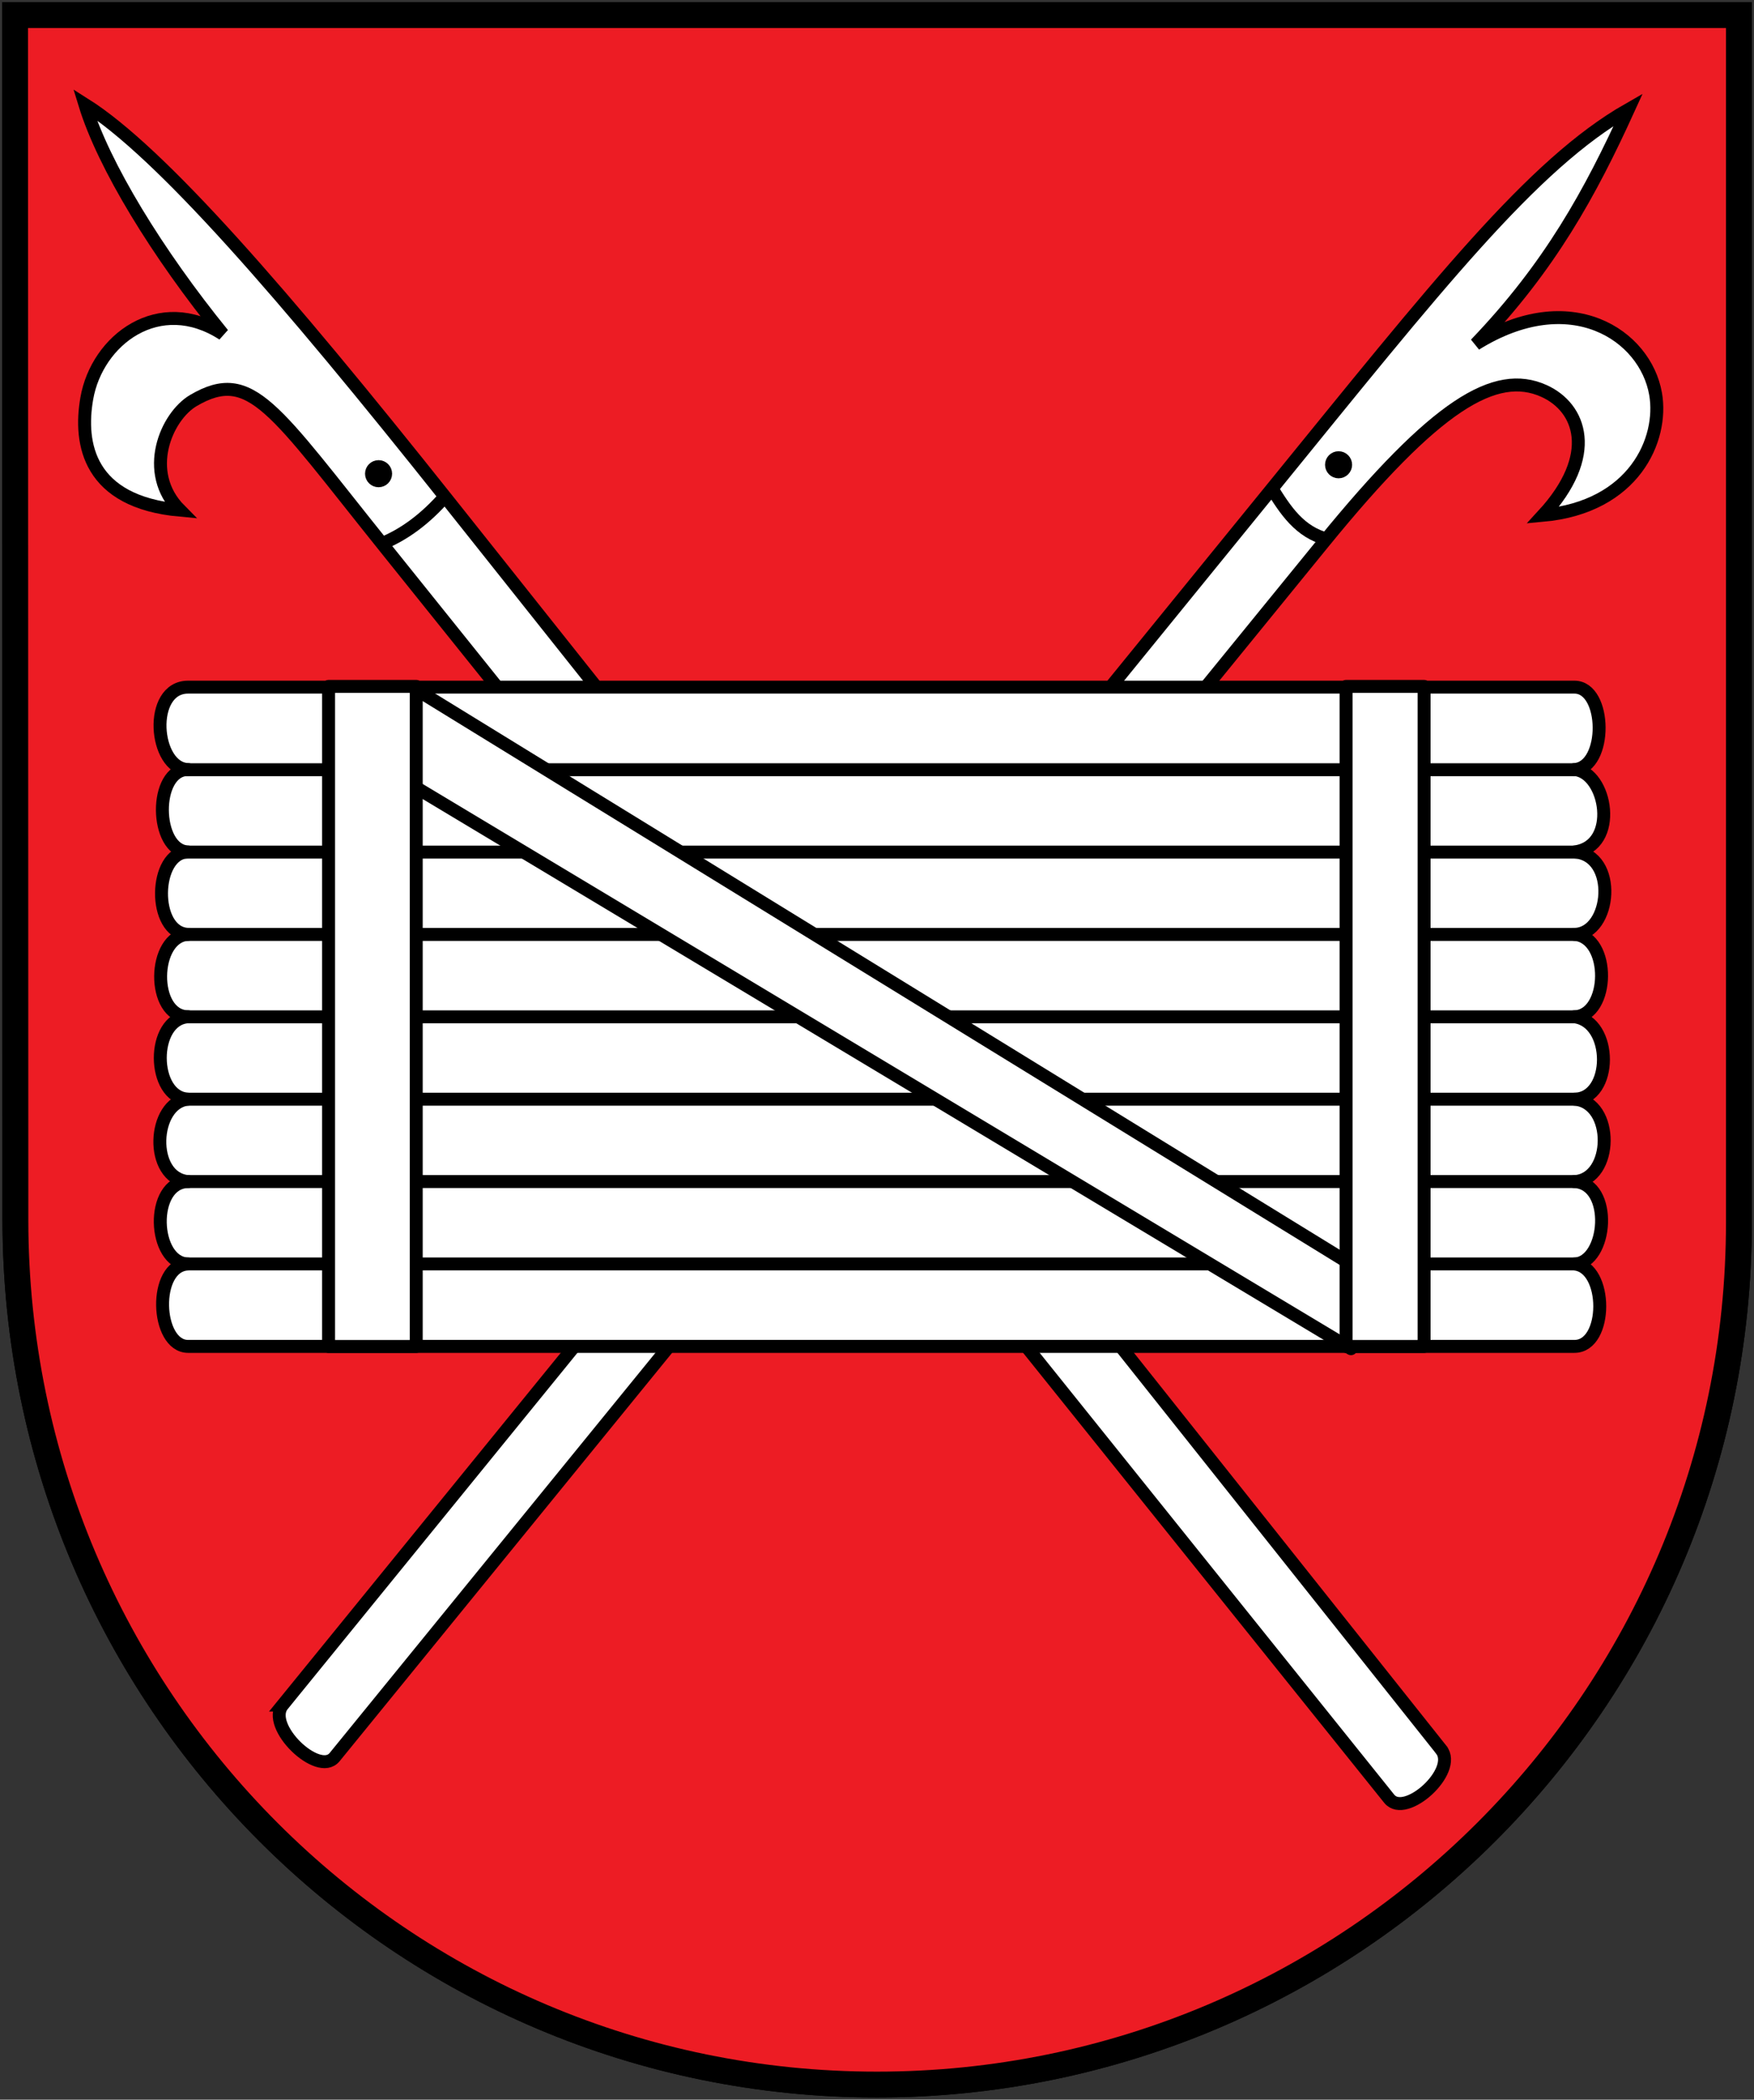 <?xml version="1.0" encoding="UTF-8" standalone="no"?>
<!-- Created with Inkscape (http://www.inkscape.org/) -->

<svg
   xmlns:dc="http://purl.org/dc/elements/1.1/"
   xmlns:cc="http://creativecommons.org/ns#"
   xmlns:rdf="http://www.w3.org/1999/02/22-rdf-syntax-ns#"
   xmlns:svg="http://www.w3.org/2000/svg"
   xmlns="http://www.w3.org/2000/svg"
   xmlns:sodipodi="http://sodipodi.sourceforge.net/DTD/sodipodi-0.dtd"
   xmlns:inkscape="http://www.inkscape.org/namespaces/inkscape"
   width="721.032"
   height="862.795"
   id="svg3732"
   version="1.1"
   inkscape:version="0.47 r22583"
   sodipodi:docname="Neues Dokument 4">
  <rect width="100%" height="100%" fill="#333333" stroke="none"/>
  <defs
     id="defs3734">
    <inkscape:perspective
       sodipodi:type="inkscape:persp3d"
       inkscape:vp_x="0 : 526.18109 : 1"
       inkscape:vp_y="0 : 1000 : 0"
       inkscape:vp_z="744.09448 : 526.18109 : 1"
       inkscape:persp3d-origin="372.04724 : 350.78739 : 1"
       id="perspective3740" />
    <inkscape:perspective
       id="perspective3709"
       inkscape:persp3d-origin="0.5 : 0.33333333 : 1"
       inkscape:vp_z="1 : 0.5 : 1"
       inkscape:vp_y="0 : 1000 : 0"
       inkscape:vp_x="0 : 0.5 : 1"
       sodipodi:type="inkscape:persp3d" />
  </defs>
  <sodipodi:namedview
     id="base"
     pagecolor="#ffffff"
     bordercolor="#666666"
     borderopacity="1.0"
     inkscape:pageopacity="0.0"
     inkscape:pageshadow="2"
     inkscape:zoom="0.52568359"
     inkscape:cx="210.37824"
     inkscape:cy="386.41805"
     inkscape:document-units="px"
     inkscape:current-layer="layer1"
     showgrid="false"
     inkscape:window-width="1400"
     inkscape:window-height="1001"
     inkscape:window-x="-4"
     inkscape:window-y="-4"
     inkscape:window-maximized="1" />
  <g
     inkscape:label="Ebene 1"
     inkscape:groupmode="layer"
     id="layer1"
     transform="translate(10.616,-100.965)">
    <g
       id="g4341"
       transform="translate(1.363125e-5,-9.5703126e-7)">
      <path
         sodipodi:nodetypes="ccccsc"
         d="m 704.2,602.433 0.015,-495.268 -708.631,0 -0.031,496.063 c 0.177,196.937 158.829,354.331 354.331,354.331 195.501,0 354.315,-158.848 354.315,-355.126 z"
         style="fill:#ed1c24;fill-opacity:1;fill-rule:nonzero;stroke:none;display:inline"
         id="path3264" />
      <path
         sodipodi:nodetypes="czccscssss"
         id="path2894"
         d="M 581.844,819.946 173.323,306.351 C 105.712,221.35 55.266,163.393 24.265,143.854 c 7.67,25.073 29.862,61.343 56.759,94.405 -26.227,-16.981 -51.783,2.341 -55.972,26.476 -3.245,18.69 0.826,42.466 38.318,45.882 -15.529,-15.637 -5.622,-38.567 5.57,-45.109 23.636,-13.813 32.798,3.182 78.726,60.392 L 560.463,840.105 c 6.633,8.262 28.365,-11.379 21.381,-20.159 z"
         style="fill:#ffffff;stroke:#000000;stroke-width:5.315;stroke-linecap:butt;stroke-linejoin:miter;stroke-miterlimit:4;stroke-opacity:1;stroke-dasharray:none;display:inline" />
      <path
         style="fill:#ffffff;stroke:#000000;stroke-width:5.315;stroke-linecap:butt;stroke-linejoin:miter;stroke-miterlimit:4;stroke-opacity:1;stroke-dasharray:none;display:inline"
         d="M 105.553,801.619 511.689,302.46 c 68.547,-84.248 107.505,-133.904 147.058,-156.498 -15.612,34.236 -32.197,64.564 -62.759,96.405 39.056,-24.312 69.783,-3.659 73.972,20.476 3.245,18.69 -8.826,46.466 -46.318,49.882 22.86,-24.8 15.496,-44.318 0.43,-51.109 -19.936,-8.985 -44.395,5.508 -90.726,62.392 L 126.935,823 c -6.691,8.215 -28.462,-12.679 -21.381,-21.381 z"
         id="path3668"
         sodipodi:nodetypes="czccscssss" />
      <path
         sodipodi:nodetypes="cc"
         id="path3670"
         d="m 172.712,304.519 c -8.257,9.536 -17.299,16.325 -27.185,20.159"
         style="fill:none;stroke:#000000;stroke-width:5.315;stroke-linecap:butt;stroke-linejoin:miter;stroke-miterlimit:4;stroke-opacity:1;stroke-dasharray:none;display:inline" />
      <path
         style="fill:none;stroke:#000000;stroke-width:5.315;stroke-linecap:butt;stroke-linejoin:miter;stroke-miterlimit:4;stroke-opacity:1;stroke-dasharray:none;display:inline"
         d="m 511.758,300.853 c 6.137,10.066 11.962,18.728 23.214,21.687"
         id="path3672"
         sodipodi:nodetypes="cc" />
      <path
         transform="matrix(0.679,0,0,0.679,157.407,125.34)"
         d="m 567.215,245.372 c 0,2.362 -1.915,4.276 -4.276,4.276 -2.362,0 -4.276,-1.915 -4.276,-4.276 0,-2.362 1.915,-4.276 4.276,-4.276 2.362,0 4.276,1.915 4.276,4.276 z"
         sodipodi:ry="4.2762556"
         sodipodi:rx="4.2762556"
         sodipodi:cy="245.3717"
         sodipodi:cx="562.93848"
         id="path3674"
         style="fill:#000000;fill-opacity:1;fill-rule:nonzero;stroke:#000000;stroke-width:7.833;stroke-linecap:round;stroke-linejoin:round;stroke-miterlimit:4;stroke-opacity:1;stroke-dasharray:none;stroke-dashoffset:0;display:inline"
         sodipodi:type="arc" />
      <path
         sodipodi:type="arc"
         style="fill:#000000;fill-opacity:1;fill-rule:nonzero;stroke:#000000;stroke-width:7.833;stroke-linecap:round;stroke-linejoin:round;stroke-miterlimit:4;stroke-opacity:1;stroke-dasharray:none;stroke-dashoffset:0;display:inline"
         id="path3676"
         sodipodi:cx="562.93848"
         sodipodi:cy="245.3717"
         sodipodi:rx="4.2762556"
         sodipodi:ry="4.2762556"
         d="m 567.215,245.372 c 0,2.362 -1.915,4.276 -4.276,4.276 -2.362,0 -4.276,-1.915 -4.276,-4.276 0,-2.362 1.915,-4.276 4.276,-4.276 2.362,0 4.276,1.915 4.276,4.276 z"
         transform="matrix(0.679,0,0,0.679,-237.23,129.006)" />
      <path
         sodipodi:nodetypes="cscccccccsscccccccs"
         id="rect3678"
         d="m 66.701,383.324 569.898,0 c 13.351,0 13.719,32.917 0,33.863 13.307,1.003 18.597,31.531 0,33.863 18.052,1.133 15.26,33.656 0,33.863 15.165,1.171 14.559,33.455 0,33.863 15.969,2.004 15.834,33.687 0,33.863 16.556,1.221 16.061,33.049 0,33.863 16.101,0.807 13.621,33.359 0,33.863 13.895,1.23 13.86,33.863 0,33.863 l -569.898,0 c -13.334,0 -14.598,-33.367 0,-33.863 -14.602,-0.345 -15.871,-33.612 0,-33.863 -16.219,-1.439 -14.726,-32.506 0,-33.863 -15.104,-0.751 -15.363,-32.899 0,-33.863 -15.331,-0.139 -14.758,-33.113 0,-33.863 -14.954,-0.548 -14.167,-33.79 0,-33.863 -13.887,-0.511 -14.274,-34.017 0,-33.863 -14.109,-0.413 -16.605,-33.863 0,-33.863 z"
         style="fill:#ffffff;stroke:#000000;stroke-width:5.315;stroke-linecap:round;stroke-linejoin:round;stroke-miterlimit:4;stroke-opacity:1;stroke-dashoffset:0;display:inline" />
      <path
         sodipodi:nodetypes="cc"
         id="path3681"
         d="m 65.466,417.255 572.136,0"
         style="fill:none;stroke:#000000;stroke-width:5.315;stroke-linecap:round;stroke-linejoin:miter;stroke-miterlimit:4;stroke-opacity:1;stroke-dasharray:none;display:inline" />
      <path
         style="fill:none;stroke:#000000;stroke-width:5.315;stroke-linecap:round;stroke-linejoin:miter;stroke-miterlimit:4;stroke-opacity:1;stroke-dasharray:none;display:inline"
         d="m 65.466,451.103 572.136,0"
         id="path3683"
         sodipodi:nodetypes="cc" />
      <path
         sodipodi:nodetypes="cc"
         id="path3685"
         d="m 65.466,484.95 572.136,0"
         style="fill:none;stroke:#000000;stroke-width:5.315;stroke-linecap:round;stroke-linejoin:miter;stroke-miterlimit:4;stroke-opacity:1;stroke-dasharray:none;display:inline" />
      <path
         style="fill:none;stroke:#000000;stroke-width:5.315;stroke-linecap:round;stroke-linejoin:miter;stroke-miterlimit:4;stroke-opacity:1;stroke-dasharray:none;display:inline"
         d="m 65.466,518.797 572.136,0"
         id="path3687"
         sodipodi:nodetypes="cc" />
      <path
         sodipodi:nodetypes="cc"
         id="path3689"
         d="m 65.466,552.644 572.136,0"
         style="fill:none;stroke:#000000;stroke-width:5.315;stroke-linecap:round;stroke-linejoin:miter;stroke-miterlimit:4;stroke-opacity:1;stroke-dasharray:none;display:inline" />
      <path
         style="fill:none;stroke:#000000;stroke-width:5.315;stroke-linecap:round;stroke-linejoin:miter;stroke-miterlimit:4;stroke-opacity:1;stroke-dasharray:none;display:inline"
         d="m 65.466,586.492 572.136,0"
         id="path3691"
         sodipodi:nodetypes="cc" />
      <path
         sodipodi:nodetypes="cc"
         id="path3693"
         d="m 65.466,620.339 572.136,0"
         style="fill:none;stroke:#000000;stroke-width:5.315;stroke-linecap:round;stroke-linejoin:miter;stroke-miterlimit:4;stroke-opacity:1;stroke-dasharray:none;display:inline" />
      <path
         id="path3699"
         d="m 159.884,383.935 383.641,235.805 1.222,35.432 -384.863,-230.918 0,-40.319 z"
         style="fill:#ffffff;stroke:#000000;stroke-width:5.315;stroke-linecap:butt;stroke-linejoin:round;stroke-miterlimit:4;stroke-opacity:1;stroke-dasharray:none;display:inline" />
      <rect
         style="fill:#ffffff;stroke:#000000;stroke-width:5.315;stroke-linecap:round;stroke-linejoin:round;stroke-miterlimit:4;stroke-opacity:1;stroke-dasharray:none;stroke-dashoffset:0;display:inline"
         id="rect3697"
         width="32.072"
         height="271.237"
         x="542.728"
         y="383.019" />
      <rect
         y="383.019"
         x="124.452"
         height="271.237"
         width="36.043"
         id="rect3695"
         style="fill:#ffffff;stroke:#000000;stroke-width:5.315;stroke-linecap:round;stroke-linejoin:round;stroke-miterlimit:4;stroke-opacity:1;stroke-dasharray:none;stroke-dashoffset:0;display:inline" />
      <path
         id="path3185"
         style="fill:none;stroke:#000000;stroke-width:10.63;stroke-linecap:square;stroke-linejoin:miter;stroke-miterlimit:4;stroke-opacity:1;stroke-dasharray:none;display:inline"
         d="m 704.215,603.228 0,-496.063 -708.631,0 0.131,495.268 C -4.108,799.37 155.003,957.559 349.885,957.559 c 194.882,0 354.331,-158.053 354.331,-354.331 z"
         sodipodi:nodetypes="ccccsc" />
      <path
         id="path4303"
         style="fill:#ed1c24;fill-opacity:1;fill-rule:nonzero;stroke:none;display:inline"
         d="m 704.2,602.433 0.015,-495.268 -708.631,0 -0.031,496.063 c 0.177,196.937 158.829,354.331 354.331,354.331 195.501,0 354.315,-158.848 354.315,-355.126 z"
         sodipodi:nodetypes="ccccsc" />
      <path
         style="fill:#ffffff;stroke:#000000;stroke-width:5.315;stroke-linecap:butt;stroke-linejoin:miter;stroke-miterlimit:4;stroke-opacity:1;stroke-dasharray:none;display:inline"
         d="M 581.844,819.946 173.323,306.351 C 105.712,221.35 55.266,163.393 24.265,143.854 c 7.67,25.073 29.862,61.343 56.759,94.405 -26.227,-16.981 -51.783,2.341 -55.972,26.476 -3.245,18.69 0.826,42.466 38.318,45.882 -15.529,-15.637 -5.622,-38.567 5.57,-45.109 23.636,-13.813 32.798,3.182 78.726,60.392 L 560.463,840.105 c 6.633,8.262 28.365,-11.379 21.381,-20.159 z"
         id="path4305"
         sodipodi:nodetypes="czccscssss" />
      <path
         sodipodi:nodetypes="czccscssss"
         id="path4307"
         d="M 105.553,801.619 511.689,302.46 c 68.547,-84.248 107.505,-133.904 147.058,-156.498 -15.612,34.236 -32.197,64.564 -62.759,96.405 39.056,-24.312 69.783,-3.659 73.972,20.476 3.245,18.69 -8.826,46.466 -46.318,49.882 22.86,-24.8 15.496,-44.318 0.43,-51.109 -19.936,-8.985 -44.395,5.508 -90.726,62.392 L 126.935,823 c -6.691,8.215 -28.462,-12.679 -21.381,-21.381 z"
         style="fill:#ffffff;stroke:#000000;stroke-width:5.315;stroke-linecap:butt;stroke-linejoin:miter;stroke-miterlimit:4;stroke-opacity:1;stroke-dasharray:none;display:inline" />
      <path
         style="fill:none;stroke:#000000;stroke-width:5.315;stroke-linecap:butt;stroke-linejoin:miter;stroke-miterlimit:4;stroke-opacity:1;stroke-dasharray:none;display:inline"
         d="m 172.712,304.519 c -8.257,9.536 -17.299,16.325 -27.185,20.159"
         id="path4309"
         sodipodi:nodetypes="cc" />
      <path
         sodipodi:nodetypes="cc"
         id="path4311"
         d="m 511.758,300.853 c 6.137,10.066 11.962,18.728 23.214,21.687"
         style="fill:none;stroke:#000000;stroke-width:5.315;stroke-linecap:butt;stroke-linejoin:miter;stroke-miterlimit:4;stroke-opacity:1;stroke-dasharray:none;display:inline" />
      <path
         sodipodi:type="arc"
         style="fill:#000000;fill-opacity:1;fill-rule:nonzero;stroke:#000000;stroke-width:7.833;stroke-linecap:round;stroke-linejoin:round;stroke-miterlimit:4;stroke-opacity:1;stroke-dasharray:none;stroke-dashoffset:0;display:inline"
         id="path4313"
         sodipodi:cx="562.93848"
         sodipodi:cy="245.3717"
         sodipodi:rx="4.2762556"
         sodipodi:ry="4.2762556"
         d="m 567.215,245.372 c 0,2.362 -1.915,4.276 -4.276,4.276 -2.362,0 -4.276,-1.915 -4.276,-4.276 0,-2.362 1.915,-4.276 4.276,-4.276 2.362,0 4.276,1.915 4.276,4.276 z"
         transform="matrix(0.679,0,0,0.679,157.407,125.34)" />
      <path
         transform="matrix(0.679,0,0,0.679,-237.23,129.006)"
         d="m 567.215,245.372 c 0,2.362 -1.915,4.276 -4.276,4.276 -2.362,0 -4.276,-1.915 -4.276,-4.276 0,-2.362 1.915,-4.276 4.276,-4.276 2.362,0 4.276,1.915 4.276,4.276 z"
         sodipodi:ry="4.2762556"
         sodipodi:rx="4.2762556"
         sodipodi:cy="245.3717"
         sodipodi:cx="562.93848"
         id="path4315"
         style="fill:#000000;fill-opacity:1;fill-rule:nonzero;stroke:#000000;stroke-width:7.833;stroke-linecap:round;stroke-linejoin:round;stroke-miterlimit:4;stroke-opacity:1;stroke-dasharray:none;stroke-dashoffset:0;display:inline"
         sodipodi:type="arc" />
      <path
         style="fill:#ffffff;stroke:#000000;stroke-width:5.315;stroke-linecap:round;stroke-linejoin:round;stroke-miterlimit:4;stroke-opacity:1;stroke-dashoffset:0;display:inline"
         d="m 66.701,383.324 569.898,0 c 13.351,0 13.719,32.917 0,33.863 13.307,1.003 18.597,31.531 0,33.863 18.052,1.133 15.26,33.656 0,33.863 15.165,1.171 14.559,33.455 0,33.863 15.969,2.004 15.834,33.687 0,33.863 16.556,1.221 16.061,33.049 0,33.863 16.101,0.807 13.621,33.359 0,33.863 13.895,1.23 13.86,33.863 0,33.863 l -569.898,0 c -13.334,0 -14.598,-33.367 0,-33.863 -14.602,-0.345 -15.871,-33.612 0,-33.863 -16.219,-1.439 -14.726,-32.506 0,-33.863 -15.104,-0.751 -15.363,-32.899 0,-33.863 -15.331,-0.139 -14.758,-33.113 0,-33.863 -14.954,-0.548 -14.167,-33.79 0,-33.863 -13.887,-0.511 -14.274,-34.017 0,-33.863 -14.109,-0.413 -16.605,-33.863 0,-33.863 z"
         id="path4317"
         sodipodi:nodetypes="cscccccccsscccccccs" />
      <path
         style="fill:none;stroke:#000000;stroke-width:5.315;stroke-linecap:round;stroke-linejoin:miter;stroke-miterlimit:4;stroke-opacity:1;stroke-dasharray:none;display:inline"
         d="m 65.466,417.255 572.136,0"
         id="path4319"
         sodipodi:nodetypes="cc" />
      <path
         sodipodi:nodetypes="cc"
         id="path4321"
         d="m 65.466,451.103 572.136,0"
         style="fill:none;stroke:#000000;stroke-width:5.315;stroke-linecap:round;stroke-linejoin:miter;stroke-miterlimit:4;stroke-opacity:1;stroke-dasharray:none;display:inline" />
      <path
         style="fill:none;stroke:#000000;stroke-width:5.315;stroke-linecap:round;stroke-linejoin:miter;stroke-miterlimit:4;stroke-opacity:1;stroke-dasharray:none;display:inline"
         d="m 65.466,484.95 572.136,0"
         id="path4323"
         sodipodi:nodetypes="cc" />
      <path
         sodipodi:nodetypes="cc"
         id="path4325"
         d="m 65.466,518.797 572.136,0"
         style="fill:none;stroke:#000000;stroke-width:5.315;stroke-linecap:round;stroke-linejoin:miter;stroke-miterlimit:4;stroke-opacity:1;stroke-dasharray:none;display:inline" />
      <path
         style="fill:none;stroke:#000000;stroke-width:5.315;stroke-linecap:round;stroke-linejoin:miter;stroke-miterlimit:4;stroke-opacity:1;stroke-dasharray:none;display:inline"
         d="m 65.466,552.644 572.136,0"
         id="path4327"
         sodipodi:nodetypes="cc" />
      <path
         sodipodi:nodetypes="cc"
         id="path4329"
         d="m 65.466,586.492 572.136,0"
         style="fill:none;stroke:#000000;stroke-width:5.315;stroke-linecap:round;stroke-linejoin:miter;stroke-miterlimit:4;stroke-opacity:1;stroke-dasharray:none;display:inline" />
      <path
         style="fill:none;stroke:#000000;stroke-width:5.315;stroke-linecap:round;stroke-linejoin:miter;stroke-miterlimit:4;stroke-opacity:1;stroke-dasharray:none;display:inline"
         d="m 65.466,620.339 572.136,0"
         id="path4331"
         sodipodi:nodetypes="cc" />
      <path
         style="fill:#ffffff;stroke:#000000;stroke-width:5.315;stroke-linecap:butt;stroke-linejoin:round;stroke-miterlimit:4;stroke-opacity:1;stroke-dasharray:none;display:inline"
         d="m 159.884,383.935 383.641,235.805 1.222,35.432 -384.863,-230.918 0,-40.319 z"
         id="path4333" />
      <rect
         y="383.019"
         x="542.728"
         height="271.237"
         width="32.072"
         id="rect4335"
         style="fill:#ffffff;stroke:#000000;stroke-width:5.315;stroke-linecap:round;stroke-linejoin:round;stroke-miterlimit:4;stroke-opacity:1;stroke-dasharray:none;stroke-dashoffset:0;display:inline" />
      <rect
         style="fill:#ffffff;stroke:#000000;stroke-width:5.315;stroke-linecap:round;stroke-linejoin:round;stroke-miterlimit:4;stroke-opacity:1;stroke-dasharray:none;stroke-dashoffset:0;display:inline"
         id="rect4337"
         width="36.043"
         height="271.237"
         x="124.452"
         y="383.019" />
      <path
         sodipodi:nodetypes="ccccsc"
         d="m 704.215,603.228 0,-496.063 -708.631,0 0.131,495.268 C -4.108,799.37 155.003,957.559 349.885,957.559 c 194.882,0 354.331,-158.053 354.331,-354.331 z"
         style="fill:none;stroke:#000000;stroke-width:10.63;stroke-linecap:square;stroke-linejoin:miter;stroke-miterlimit:4;stroke-opacity:1;stroke-dasharray:none;display:inline"
         id="path4339" />
    </g>
  </g>
</svg>
